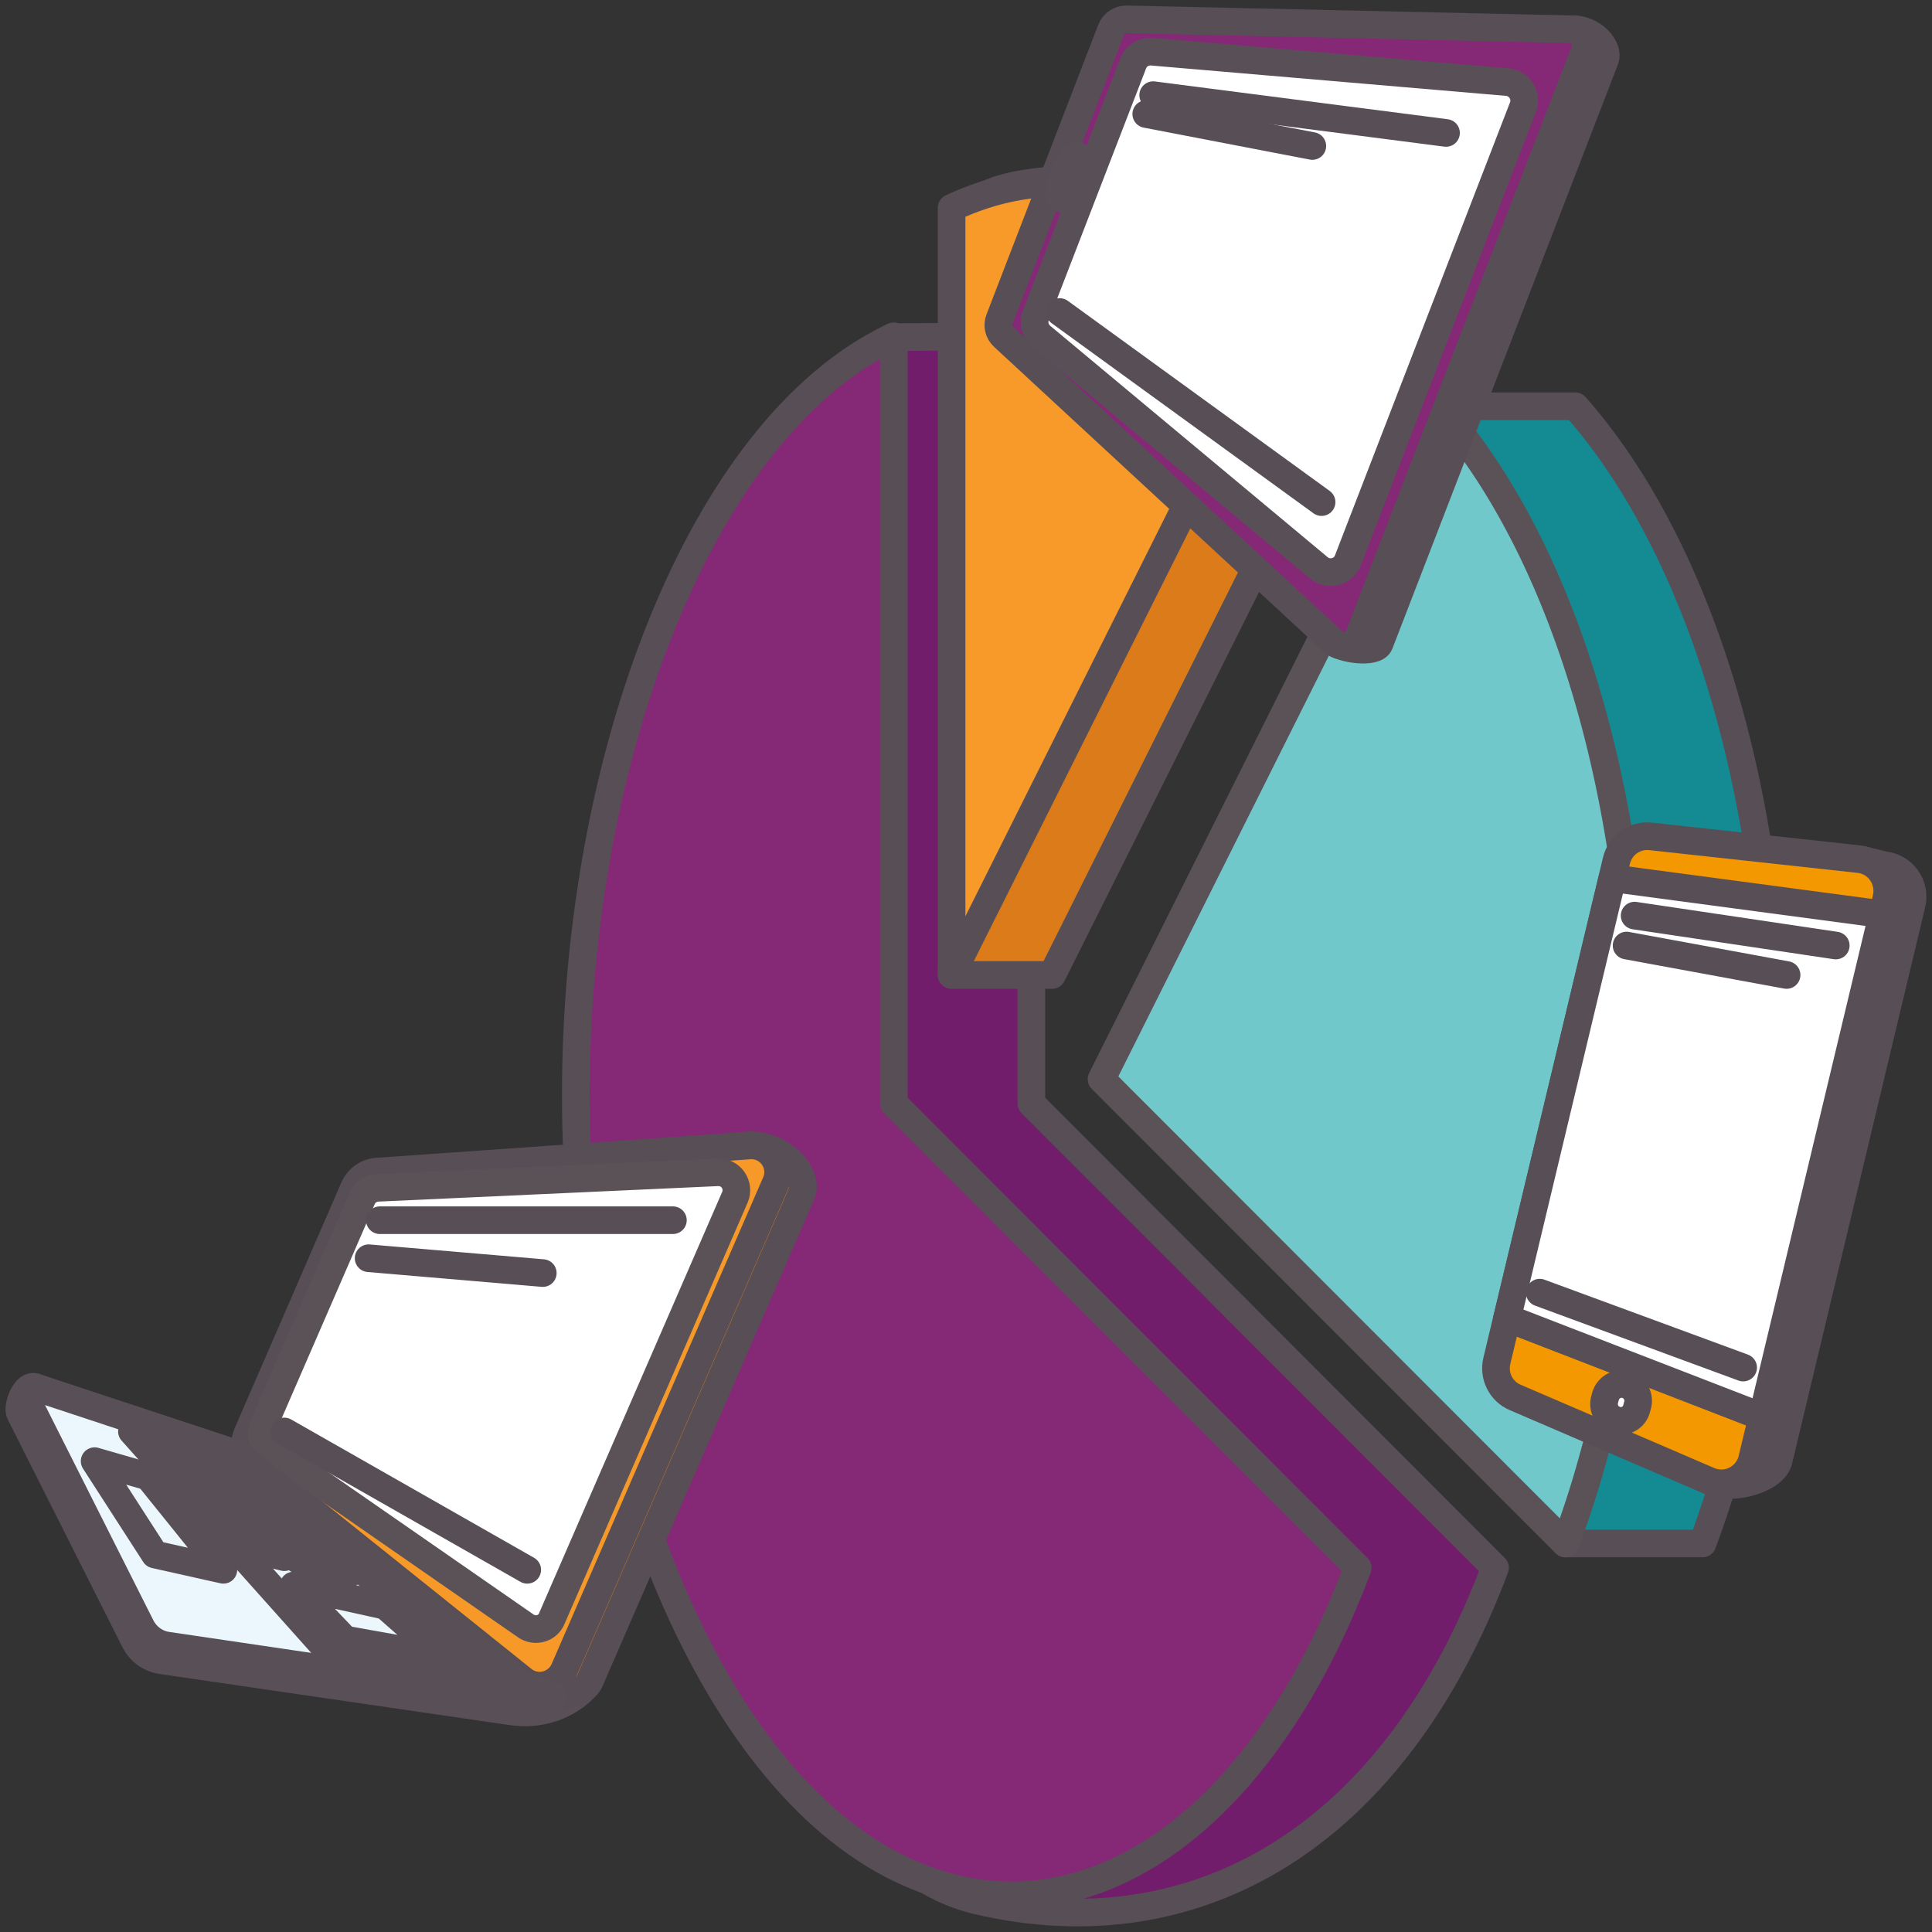 <svg width="121" height="121" viewBox="0 0 121 121" fill="none" xmlns="http://www.w3.org/2000/svg">
<rect x="0" y="0" width="121" height="121" fill="#333333" stroke="none"/>
<path d="M64.594 21.063C64.551 21.077 64.523 21.12 64.467 21.12C59.596 21.063 55.866 21.12 55.866 21.12C48.082 30.193 44.676 52.201 44.676 68.545C44.676 89.482 48.012 115.956 61.243 119.042C74.925 122.24 87.327 115.04 93.633 98.189L64.594 69.109V21.063Z" fill="#721D6C" stroke="#574E56" stroke-width="1.73" stroke-miterlimit="10" stroke-linecap="round" stroke-linejoin="round"/>
<path d="M98.66 25.445H90.088L77.574 67.587L98.055 96.668H106.627C109.513 88.975 111.244 79.338 111.244 68.136C111.244 48.707 106.008 33.772 98.66 25.445Z" fill="#148A93" stroke="#574E56" stroke-width="1.73" stroke-miterlimit="10" stroke-linecap="round" stroke-linejoin="round"/>
<path d="M55.98 21.063C55.938 21.077 55.896 21.091 55.854 21.12C43.804 26.896 36.062 47.594 36.062 68.545C36.062 89.496 43.804 110.503 55.854 116.787C66.918 122.55 78.713 115.04 85.034 98.189L55.98 69.109V21.063Z" fill="#852976" stroke="#584E56" stroke-width="1.73" stroke-miterlimit="10" stroke-linecap="round" stroke-linejoin="round"/>
<path d="M90.074 25.445L68.988 67.587L98.041 96.668C100.927 88.975 102.659 79.338 102.659 68.136C102.659 48.707 97.436 33.772 90.074 25.445Z" fill="#70C8CB" stroke="#5A5257" stroke-width="1.73" stroke-miterlimit="10" stroke-linecap="round" stroke-linejoin="round"/>
<path d="M61.864 12.145L59.598 61.063H65.89L86.976 18.908C83.288 14.723 79.065 12.201 74.687 11.595C71.788 11.201 64.792 10.764 61.864 12.145Z" fill="#DB7B1A" stroke="#574E56" stroke-width="1.73" stroke-miterlimit="10" stroke-linecap="round" stroke-linejoin="round"/>
<path d="M59.598 13.018V61.049L80.684 18.893C74.546 11.947 66.917 9.58 59.598 13.018Z" fill="#F89A29" stroke="#584E56" stroke-width="1.73" stroke-miterlimit="10" stroke-linecap="round" stroke-linejoin="round"/>
<path d="M8.445 102.782L1.252 88.496C1.055 88.101 1.59 86.608 2.252 86.889L14.442 91.948C14.498 91.962 14.554 91.99 14.597 92.032L36.71 105.586C36.71 105.586 35.035 107.714 31.798 107.15L10.092 103.98C9.388 103.867 8.769 103.43 8.445 102.782Z" fill="#EBF7FD" stroke="#595057" stroke-width="1.73" stroke-miterlimit="10" stroke-linecap="round" stroke-linejoin="round"/>
<path d="M17.582 92.455L32.587 105.375C34.431 106.671 36.514 106.262 36.95 105.248L50.196 74.772C50.703 73.617 49.056 71.701 46.944 71.729L25.211 74.068C24.591 74.11 24.043 74.505 23.789 75.068L17.089 90.468C16.793 91.173 16.99 91.976 17.582 92.455Z" fill="#DB7B1A" stroke="#574E56" stroke-width="1.73" stroke-miterlimit="10" stroke-linecap="round" stroke-linejoin="round"/>
<path d="M34.32 99.119L19.976 90.215C19.554 89.947 19.385 89.425 19.582 88.96L24.776 77.013C24.931 76.646 25.297 76.407 25.705 76.407L43.835 76.604C44.553 76.618 45.032 77.351 44.736 77.999L35.77 98.668C35.516 99.232 34.84 99.443 34.32 99.119Z" fill="white" stroke="#5A5257" stroke-width="1.73" stroke-miterlimit="10" stroke-linecap="round" stroke-linejoin="round"/>
<path d="M15.976 91.764L32.754 105.206C33.613 105.896 34.894 105.572 35.344 104.558L48.59 74.082C49.097 72.927 48.196 71.644 46.929 71.743L23.605 73.377C22.985 73.42 22.436 73.814 22.183 74.378L15.497 89.778C15.187 90.468 15.384 91.285 15.976 91.764Z" fill="#F79928" stroke="#584E56" stroke-width="1.73" stroke-miterlimit="10" stroke-linecap="round" stroke-linejoin="round"/>
<path d="M32.922 101.824L16.875 90.694C16.439 90.383 16.27 89.82 16.481 89.327L22.675 75.068C22.844 74.674 23.224 74.42 23.646 74.392L44.943 73.42C45.774 73.377 46.351 74.223 46.027 74.984L34.569 101.345C34.316 102.007 33.499 102.233 32.922 101.824Z" fill="white" stroke="#5A5257" stroke-width="1.73" stroke-miterlimit="10" stroke-linecap="round" stroke-linejoin="round"/>
<path d="M8.84 101.881L1.647 87.594C1.45 87.199 1.83 86.763 2.253 86.903L14.837 91.06C14.893 91.074 14.949 91.102 14.992 91.144L32.587 105.389C32.981 105.713 32.699 106.333 32.207 106.262L10.487 103.064C9.783 102.966 9.164 102.515 8.84 101.881Z" fill="#EBF7FD" stroke="#595057" stroke-width="1.73" stroke-miterlimit="10" stroke-linecap="round" stroke-linejoin="round"/>
<path d="M8.84 101.881L1.647 87.594C1.45 87.199 1.83 86.763 2.253 86.903L14.837 91.06C14.893 91.074 14.949 91.102 14.992 91.144L32.587 105.389C33.558 106.206 36.809 106.333 32.559 106.277C32.319 106.277 32.094 106.248 31.855 106.22L10.487 103.064C9.783 102.966 9.164 102.515 8.84 101.881Z" fill="#EBF7FD" stroke="#595057" stroke-width="1.73" stroke-miterlimit="10" stroke-linecap="round" stroke-linejoin="round"/>
<path d="M13.991 98.316L9.29 92.483L5.926 91.511L9.698 97.358L13.991 98.316Z" fill="#EBF7FD" stroke="#595057" stroke-width="1.73" stroke-miterlimit="10" stroke-linecap="round" stroke-linejoin="round"/>
<path d="M30.305 104.783L14.934 91.793L8.262 89.651L20.269 103.092L30.305 104.783Z" fill="#EBF7FD" stroke="#595057" stroke-width="1.73" stroke-miterlimit="10" stroke-linecap="round" stroke-linejoin="round"/>
<path d="M17.806 97.527L11.457 91.215L10.359 90.877L16.384 97.175L17.806 97.527Z" fill="#EBF7FD" stroke="#595057" stroke-width="1.73" stroke-miterlimit="10" stroke-linecap="round" stroke-linejoin="round"/>
<path d="M27.786 103.783L24.126 100.57L18.383 99.302L21.62 102.684L27.786 103.783Z" fill="#EBF7FD" stroke="#595057" stroke-width="1.73" stroke-miterlimit="10" stroke-linecap="round" stroke-linejoin="round"/>
<path d="M21.96 98.499L14.739 92.187L12.078 91.356L18.638 97.668L21.96 98.499Z" fill="#EBF7FD" stroke="#595057" stroke-width="1.73" stroke-miterlimit="10" stroke-linecap="round" stroke-linejoin="round"/>
<path d="M118.012 54.187L116.9 53.92L104.992 52.75C103.992 52.638 103.077 53.286 102.838 54.258L95.406 85.339C95.181 86.269 95.673 87.241 96.56 87.622L107.399 92.849C108.539 93.328 111.115 92.666 111.396 91.468L119.73 56.625C120.011 55.455 119.195 54.314 118.012 54.187Z" fill="#DB7B1A" stroke="#574E56" stroke-width="1.73" stroke-miterlimit="10" stroke-linecap="round" stroke-linejoin="round"/>
<path d="M116.423 53.807L103.389 52.384C102.389 52.271 101.474 52.919 101.235 53.906L93.747 85.227C93.522 86.171 94 87.143 94.901 87.523L107.021 92.736C108.161 93.23 109.456 92.567 109.737 91.37L118.141 56.273C118.422 55.089 117.62 53.934 116.423 53.807Z" fill="#F39800" stroke="#574E56" stroke-width="1.73" stroke-miterlimit="10" stroke-linecap="round" stroke-linejoin="round"/>
<path d="M94.394 82.55L110.371 88.735" stroke="#574E56" stroke-width="1.73" stroke-miterlimit="10" stroke-linecap="round" stroke-linejoin="round"/>
<path d="M101.107 88.904C100.628 88.707 100.375 88.2 100.487 87.692L100.544 87.481C100.699 86.861 101.346 86.523 101.937 86.748C102.416 86.945 102.683 87.453 102.571 87.96L102.514 88.171C102.374 88.82 101.698 89.158 101.107 88.904Z" fill="white" stroke="#574E56" stroke-width="1.73" stroke-miterlimit="10" stroke-linecap="round" stroke-linejoin="round"/>
<path d="M110.371 88.735L94.394 82.55L100.982 55.005L117.902 57.259L110.371 88.735Z" fill="white" stroke="#574E56" stroke-width="1.73" stroke-miterlimit="10" stroke-linecap="round" stroke-linejoin="round"/>
<path d="M83.485 40.183L64.13 21.585C63.821 21.303 63.722 20.866 63.877 20.486L70.873 2.352C71.028 1.958 71.408 1.704 71.83 1.704L98.335 1.831C99.813 1.747 100.785 3.043 100.531 3.705L86.399 40.31C86.145 40.972 84.006 40.662 83.485 40.183Z" fill="#72256D" stroke="#584E56" stroke-width="1.73" stroke-miterlimit="10" stroke-linecap="round" stroke-linejoin="round"/>
<path d="M83.485 40.183L62.849 21.091C62.539 20.81 62.441 20.373 62.596 19.992L69.591 1.859C69.746 1.465 70.126 1.211 70.549 1.211L98.335 1.831C99.039 1.845 99.503 2.55 99.25 3.198L85.118 39.802C84.85 40.479 84.005 40.662 83.485 40.183Z" fill="#852976" stroke="#584E56" stroke-width="1.73" stroke-miterlimit="10" stroke-linecap="round" stroke-linejoin="round"/>
<path d="M82.598 35.561L65.214 21.063C64.834 20.739 64.694 20.218 64.876 19.753L70.972 3.973C71.154 3.494 71.633 3.198 72.154 3.24L94.394 5.142C95.168 5.213 95.661 6.002 95.379 6.72L84.414 35.096C84.133 35.829 83.204 36.069 82.598 35.561Z" fill="white" stroke="#595057" stroke-width="1.73" stroke-miterlimit="10" stroke-linecap="round" stroke-linejoin="round"/>
<path d="M67.421 11.271C67.14 12.018 66.718 12.539 66.492 12.441C66.281 12.342 66.323 11.68 66.605 10.947C66.886 10.229 67.295 9.693 67.52 9.778C67.759 9.862 67.717 10.524 67.421 11.271Z" fill="white" stroke="#595057" stroke-width="1.73" stroke-miterlimit="10" stroke-linecap="round" stroke-linejoin="round"/>
<path d="M72.223 5.959L90.564 8.326" stroke="#574E56" stroke-width="1.73" stroke-miterlimit="10" stroke-linecap="round" stroke-linejoin="round"/>
<path d="M71.789 7.143L82.191 9.144" stroke="#574E56" stroke-width="1.73" stroke-miterlimit="10" stroke-linecap="round" stroke-linejoin="round"/>
<path d="M66.371 19.542L82.77 31.447" stroke="#574E56" stroke-width="1.73" stroke-miterlimit="10" stroke-linecap="round" stroke-linejoin="round"/>
<path d="M102.375 57.344L114.973 59.218" stroke="#574E56" stroke-width="1.73" stroke-miterlimit="10" stroke-linecap="round" stroke-linejoin="round"/>
<path d="M101.871 59.218L111.893 61.063" stroke="#574E56" stroke-width="1.73" stroke-miterlimit="10" stroke-linecap="round" stroke-linejoin="round"/>
<path d="M96.434 80.958L109.173 85.65" stroke="#574E56" stroke-width="1.73" stroke-miterlimit="10" stroke-linecap="round" stroke-linejoin="round"/>
<path d="M23.789 76.421H42.144" stroke="#574E56" stroke-width="1.73" stroke-miterlimit="10" stroke-linecap="round" stroke-linejoin="round"/>
<path d="M23.086 78.802L33.995 79.732" stroke="#574E56" stroke-width="1.73" stroke-miterlimit="10" stroke-linecap="round" stroke-linejoin="round"/>
<path d="M17.805 89.651L33.021 98.316" stroke="#574E56" stroke-width="1.73" stroke-miterlimit="10" stroke-linecap="round" stroke-linejoin="round"/>
</svg>
